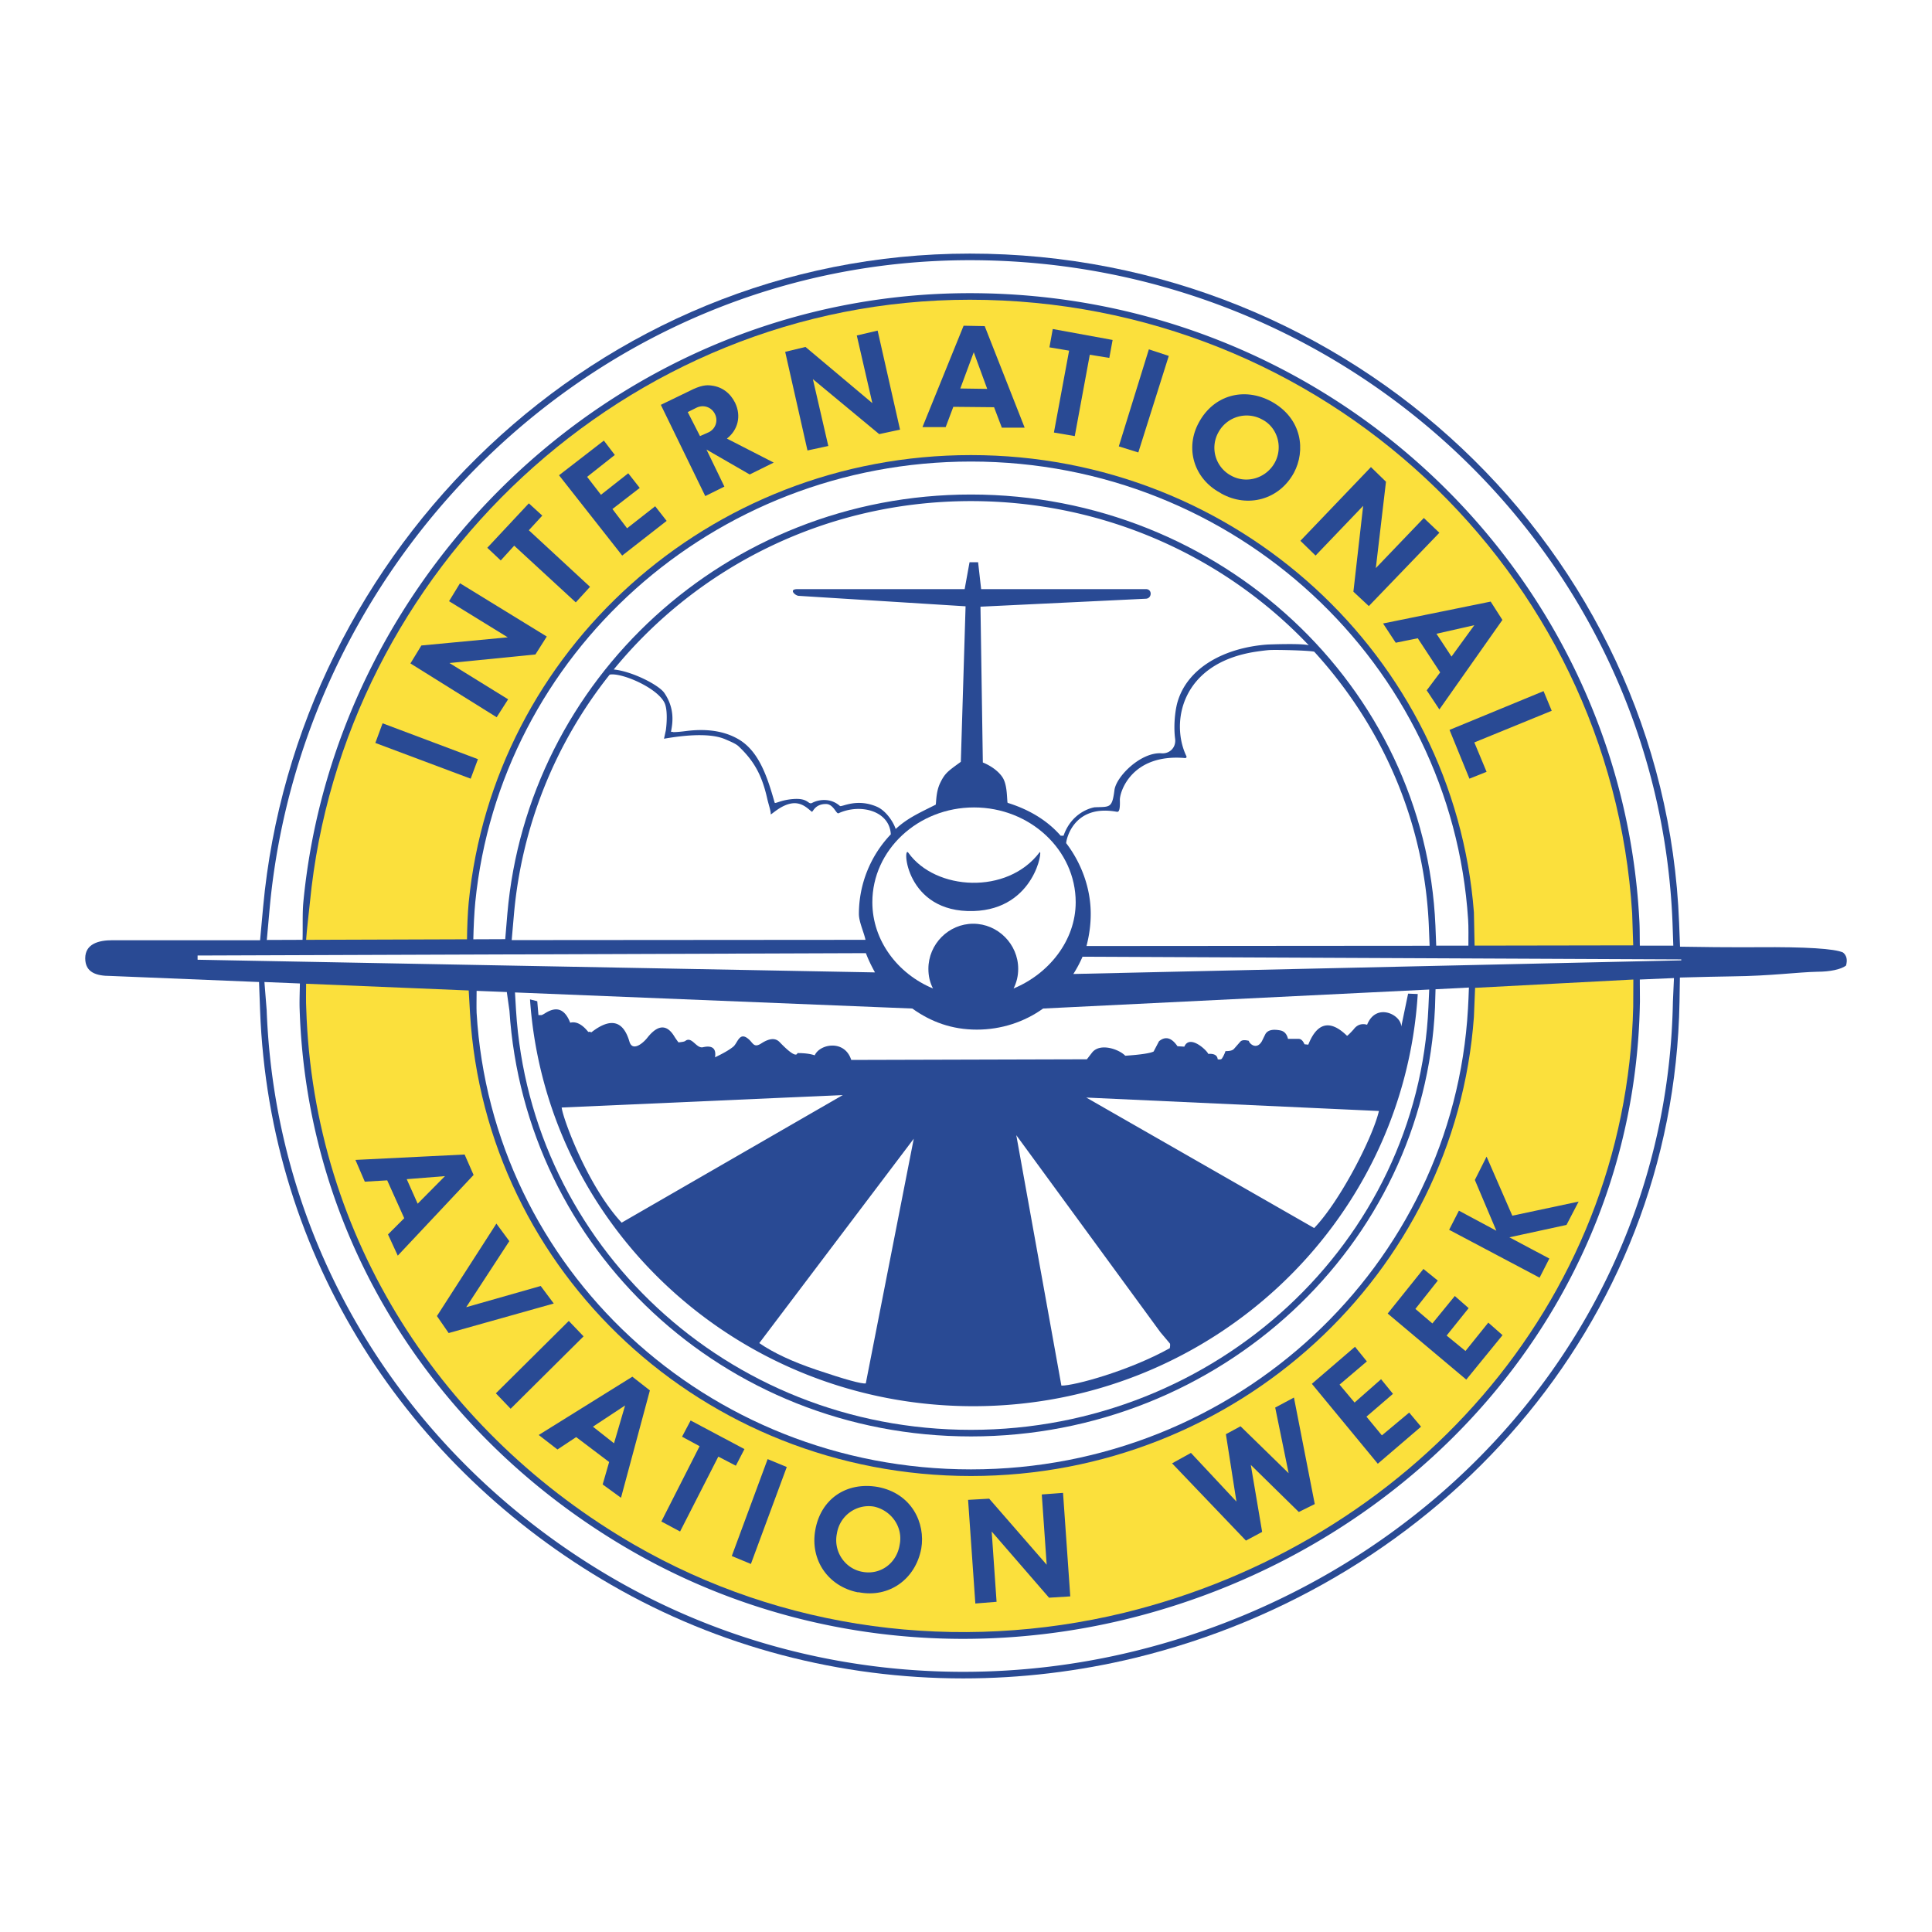 <svg xmlns="http://www.w3.org/2000/svg" width="2500" height="2500" viewBox="0 0 192.756 192.756"><g fill-rule="evenodd" clip-rule="evenodd"><path fill="#fff" d="M0 0h192.756v192.756H0V0z"/><path d="M167.617 94.451l-.092-2.381c-1.434-37.219-32.773-66.769-70.768-66.769-37.22 0-67.229 29.536-70.505 65.19l-.303 3.315H11.214c-1.408 0-2.71.381-2.71 1.802s1.105 1.763 2.526 1.763l14.814.605.105 2.829c.921 24.747 14.762 45.612 35.022 57.309 10.775 6.224 22.893 9.341 35.115 9.341 5.736 0 11.512-.684 17.17-2.052 30.285-7.381 53.742-33.01 54.309-65.44l.039-2.434c2.236-.065 3.855-.092 5.275-.118 3.75-.04 6.514-.421 8.461-.461 1.197 0 2.342-.224 2.842-.618.145-.565.078-.986-.303-1.302-.842-.381-3.684-.566-8.473-.526-3.105.013-5.802-.014-7.789-.053z" fill="#294a94"/><path d="M163.605 97.727l3.406-.145-.105 2.368c-.592 32.102-23.773 57.493-53.809 64.808a71.753 71.753 0 0 1-17.012 2.04c-12.117 0-24.116-3.092-34.786-9.249-20.076-11.604-33.772-32.26-34.693-56.77l-.224-2.803 3.539.145c-.013.816-.053 1.803-.026 2.539.737 23.301 13.88 42.969 33.049 54.033 10.157 5.868 21.59 8.815 33.141 8.815 5.42 0 10.881-.645 16.234-1.947 28.562-6.96 50.561-30.918 51.285-61.085 0-.197.012-.395.012-.592.001-.644-.011-1.473-.011-2.157zM30.186 93.767l-3.566.013.29-3.223c3.276-35.338 32.983-64.598 69.848-64.598 37.653 0 68.688 29.286 70.11 66.137l.078 2.25h-3.34c-.014-.829 0-1.829-.053-2.605-1.855-34.798-31.023-62.492-66.795-62.492-34.76 0-63.296 27.365-66.493 60.756-.106 1.117-.04 2.564-.079 3.762z" fill="#fff"/><path d="M162.959 97.727l-.012 2.71c-.711 29.839-22.484 53.547-50.785 60.468-16.589 4.025-34.101 1.749-48.888-6.789-18.984-10.973-31.996-30.444-32.72-53.494-.04-.632-.013-1.855-.013-2.474l16.222.671c.04.645.092 1.618.131 2.276 1.54 25.839 23.248 46.166 49.981 46.166 26.55 0 48.324-20.195 50.177-45.798l.119-2.907 15.788-.829zM162.947 94.319l-15.828.026-.066-3.315c-1.973-25.523-23.68-45.626-50.177-45.626-26.168 0-47.626 19.55-50.113 44.626-.105 1.092-.158 2.592-.171 3.684l-16.051.053c.065-.974.276-2.736.381-3.75 3.21-33.036 31.457-60.112 65.835-60.112 35.233 0 63.954 27.063 66.084 61.217l.106 3.197z" fill="#fbe03c"/><path d="M146.502 94.346h-3.211l-.078-1.987c-1.014-23.866-21.445-43.021-46.337-43.021-24.418 0-44.232 18.472-46.258 41.837l-.211 2.526-3.184.013c.026-1.184.092-2.657.197-3.71 2.46-24.668 23.642-43.956 49.455-43.956 26.404 0 47.955 20.221 49.599 45.692.053.777.028 1.777.028 2.606zM47.552 98.858l3.013.118.263 1.868c1.552 23.721 21.353 42.469 46.047 42.469 24.826 0 45.244-19.037 46.296-42.811l.053-1.803 3.33-.171c-.027.671-.053 1.539-.094 2.118-1.447 25.615-23.102 45.955-49.585 45.955-26.405 0-47.811-20.063-49.323-45.547-.026-.565 0-1.472 0-2.196z" fill="#fff"/><path d="M51.38 99.016l39.641 1.605c1.868 1.342 3.973 2.105 6.434 2.105 2.445 0 4.748-.764 6.617-2.105l38.521-1.895-.078 1.75c-1.027 23.405-21.143 42.18-45.64 42.18-24.353 0-43.942-18.485-45.39-41.851l-.105-1.789z" fill="#fff"/><path d="M141.449 99.174l-.961-.039-.684 3.289c0-1.185-2.5-2.447-3.408-.185-.539-.158-1 0-1.342.46-.342.382-.578.605-.658.646-1.684-1.645-2.986-1.343-3.867.881l-.381-.039c-.145-.343-.342-.539-.58-.539h-1.064c-.119-.501-.383-.764-.764-.843-.764-.145-1.264-.039-1.5.382l-.342.697c-.539.921-1.264.224-1.303-.04-.461-.117-.723-.078-.881.119l-.566.645c-.158.197-.42.263-.881.263-.08.237-.197.5-.355.737-.066.105-.225.105-.422.079-.039-.421-.381-.579-.947-.54-.078-.302-1.842-2-2.381-.723l-.684-.04c-.58-.842-1.184-1.039-1.842-.5l-.539 1.026c-.303.158-1.225.315-2.83.421-.617-.645-2.486-1.303-3.289-.342l-.539.697-23.51.065c-.658-2.065-3.145-1.604-3.644-.46-.421-.146-.987-.224-1.724-.224-.105.381-.684.039-1.75-1.066-.421-.46-1-.434-1.803.066-.737.5-.842.079-1.224-.303-1-.961-1.158.263-1.618.658-.421.342-1.026.684-1.829 1.065.145-.882-.276-1.224-1.223-1-.658.118-1.079-1.105-1.724-.646-.079.08-.316.119-.697.158a8.852 8.852 0 0 1-.381-.539c-.763-1.303-1.684-1.263-2.75.105-.434.539-1.46 1.381-1.763.355-.618-2.105-1.881-2.421-3.802-.922-.066-.039-.184-.078-.302-.039-.605-.763-1.224-1.079-1.803-.921-.526-1.342-1.329-1.685-2.486-.961-.185.119-.342.198-.382.198h-.303l-.118-1.382-.724-.185c1.565 22.695 20.748 40.588 44.219 40.588 23.631.005 42.929-18.191 44.351-41.122z" fill="#294a94"/><path d="M130.582 64.385c-.592-.22-4.014-.088-4.184-.076-4.264.326-7.959 2.319-8.934 5.793-.25.914-.381 2.415-.223 3.599.117.906-.58 1.532-1.383 1.453-2.064-.113-4.512 2.337-4.67 3.687-.236 1.828-.461 1.637-1.973 1.702-.369.051-2.303.531-3.105 2.836h-.289c-1.369-1.572-3.225-2.641-5.289-3.279a.63.63 0 0 1-.027-.158c-.053-.642-.053-1.748-.5-2.412-.67-.987-1.947-1.456-1.947-1.456l-.236-15.545 16.512-.795c.605-.035.645-.957 0-.957H97.889l-.303-2.68h-.855l-.487 2.68H79.588c-.947-.009-.276.642.092.67l16.656 1.043-.474 15.517c-1.263.926-1.592 1.101-2.105 2.207-.408.923-.342 2.035-.408 2.072-1.763.882-2.841 1.368-3.986 2.423-.236-.718-.96-1.81-1.854-2.213-2.053-.898-3.539.059-3.71-.084-.908-.814-2.092-.661-2.75-.317-.434.235-.342-.458-1.79-.383-1.342.077-1.908.519-1.973.364-.75-2.662-1.605-5.202-3.684-6.366-1.566-.885-3.408-.999-5.171-.771-.618.079-1.039.111-1.289.101-.04-.073-.224.057-.185-.096.158-.834.382-2.269-.684-3.82-.54-.777-3.184-2.144-5.039-2.329 8.367-10.237 21.182-16.8 35.641-16.8 13.314.001 25.34 5.556 33.707 14.39zM87.297 97.017l-67.584-1.264v-.421l66.676-.236c.264.697.567 1.302.908 1.921zM108.006 95.45l59.734.269v.096l-60.652 1.359c.344-.537.65-1.112.918-1.724z" fill="#fff"/><path d="M60.827 67.309c1.119-.237 4.763 1.29 5.486 2.842.276.619.237 1.829.119 2.71l-.184.842c2.868-.5 4.894-.46 6.078.04.355.158 1.039.421 1.342.697 1.539 1.447 2.342 2.868 2.868 5.197.118.54.395 1.342.355 1.579-.04.224 1.026-1 2.289-1.079.881-.04 1.421.539 1.802.842.119.119.263-.763 1.421-.763.763 0 1.026 1.039 1.263.921 2.184-1 5.091-.237 5.21 2.105a11.522 11.522 0 0 0-3.184 7.933c0 .803.5 1.829.658 2.592l-35.298.026.224-2.565a44.687 44.687 0 0 1 9.551-23.919zM131.121 65.021c6.736 7.377 10.998 16.889 11.434 27.365l.078 1.973-34.233.026c.264-1.039.422-2.066.422-3.21 0-2.605-.961-5.104-2.447-7.052-.041-.04.525-3.908 4.973-3.145.197.04.42.119.381-1.144-.039-.763 1.119-4.631 6.434-4.21.119.04.277-.039.197-.196-1.578-3.29-.578-9.262 6.934-10.408.328-.049 1.119-.161 1.475-.169.708-.03 3.866.042 4.352.17zM108.379 109.504l29.197 1.34c-.617 2.653-3.891 9.015-6.461 11.679l-22.736-13.019zM56.039 110.498l28.048-1.244-22.065 12.731c-3.441-3.709-5.887-10.475-5.983-11.487z" fill="#fff"/><path d="M93.086 98.621c-3.526-1.46-6.052-4.789-6.052-8.604 0-5.21 4.552-9.459 10.143-9.459 5.592 0 10.145 4.25 10.145 9.459 0 3.815-2.672 7.144-6.197 8.604.303-.605.461-1.25.461-1.96 0-2.474-2.039-4.5-4.486-4.5-2.448 0-4.474 2.026-4.474 4.5 0 .71.145 1.355.46 1.96zM86.38 138.021c-.397.069-2.024-.377-4.881-1.34-2.429-.818-4.344-1.712-5.745-2.681l15.412-20.39-4.786 24.411zM101.395 113.258l14.377 19.657.939 1.115c.045.054.045.213 0 .479-4.055 2.259-9.562 3.762-10.816 3.733l-4.5-24.984z" fill="#fff"/><path fill="#294a94" d="M124.307 153.707l1.617-.868-1.131-6.684 4.789 4.697 1.592-.79-2.078-10.629-1.869 1 1.341 6.551-4.8-4.683-1.461.789 1.052 6.722-4.539-4.854-1.881 1.04 7.368 7.709zM129.74 53.956l1.514 1.473 4.748-4.96-.973 8.565 1.539 1.434 7.039-7.315-1.552-1.473-4.789 4.999 1.013-8.617-1.5-1.461-7.039 7.355zM49.552 71.559l1.144-1.789-5.854-3.619 8.577-.855 1.132-1.789-8.657-5.315-1.092 1.789 5.855 3.605-8.617.815-1.092 1.79 8.604 5.368zM90.623 85.075c-.594-.842-.335 6.026 6.51 5.82 6.166-.186 6.93-6.337 6.586-5.859-3.217 4.261-10.396 3.829-13.096.039zM153.605 127.474l.973-1.909-3.986-2.118 5.697-1.236 1.211-2.329-6.617 1.407-2.567-5.893-1.17 2.329 2.145 5.065-3.736-2-.975 1.907 9.025 4.777zM137.988 62.205l1.264 1.92 2.197-.447 2.237 3.407-1.342 1.79 1.263 1.907 6.288-8.932-1.17-1.829-10.737 2.184zM35.461 115.725l.935 2.171 2.236-.132 1.698 3.775-1.619 1.619.974 2.118 7.565-8.051-.895-2.039-10.894.539zM43.592 131.302l1.171 1.697 10.486-2.947-1.303-1.749-7.433 2.117 4.302-6.591-1.29-1.75-5.933 9.223zM80.562 44.943l2.078-.447-1.539-6.67 6.617 5.486 2.079-.447-2.236-9.881-2.079.487 1.553 6.749-6.671-5.605-2.026.488 2.224 9.84zM146.291 137.644l3.617-4.435-1.42-1.25-2.277 2.829-1.881-1.539 2.197-2.736-1.381-1.211-2.236 2.737-1.697-1.448 2.236-2.828-1.433-1.159-3.567 4.448 7.842 6.592zM70.365 49.495l1.908-.947-1.789-3.697 4.315 2.487 2.395-1.185-4.67-2.394c1.092-.855 1.46-2.237.815-3.579-.486-.974-1.302-1.579-2.329-1.71-.526-.079-1.092-.04-2.223.54l-2.855 1.382 4.433 9.103zM53.749 143.169l1.868 1.447 1.868-1.237 3.289 2.487-.645 2.237 1.829 1.329 2.881-10.709-1.749-1.369-9.341 5.815zM137.463 146.037l4.314-3.697-1.183-1.407-2.723 2.275-1.539-1.868 2.645-2.276-1.186-1.46-2.645 2.328-1.498-1.789 2.723-2.315-1.183-1.461-4.303 3.697 6.578 7.973zM62.077 55.429l4.433-3.46-1.144-1.46-2.803 2.197-1.46-1.921 2.724-2.105-1.145-1.46-2.724 2.144-1.381-1.789 2.763-2.184-1.092-1.434-4.473 3.46 6.302 8.012zM85.574 158.864h.119c3 .579 5.644-1.289 6.223-4.368.434-2.525-.947-5.512-4.354-6.144-3.132-.539-5.684 1.21-6.224 4.315-.526 3 1.302 5.605 4.236 6.197zM121.74 49.167c.039.04.08.04.119.079 2.645 1.461 5.775.605 7.236-2.078 1.17-2.184.855-5.395-2.236-7.104-2.764-1.5-5.777-.618-7.236 2.065-1.422 2.564-.527 5.617 2.117 7.038zM97.309 159.982l2.119-.17-.487-7.013 5.723 6.604 2.117-.131-.722-10.328-2.12.159.489 7.011-5.737-6.591-2.105.119.723 10.34zM92.034 42.614h2.315l.764-2.025 4.065.039.775 2.039h2.277l-3.986-10.13-2.105-.039-4.105 10.116zM57.446 60.1l1.421-1.553-6.105-5.644 1.342-1.461-1.342-1.223-4.144 4.434 1.341 1.263 1.343-1.474 6.144 5.658zM46.96 77.689l.724-1.947-9.513-3.578-.723 1.96 9.512 3.565zM144.619 72.822l1.986 4.867 1.711-.684-1.222-2.934 7.722-3.157-.816-1.96-9.381 3.868zM49.473 139.012l1.474 1.539 7.275-7.223-1.473-1.539-7.276 7.223zM65.984 151.8l1.868.999 3.815-7.473 1.75.908.856-1.658-5.368-2.854-.856 1.618 1.75.947-3.815 7.513z"/><path d="M89.757 154.128c-.289 1.829-1.907 3.026-3.697 2.697-1.71-.289-2.934-1.987-2.565-3.815.289-1.829 1.986-2.986 3.697-2.697 1.711.369 2.934 2.026 2.565 3.815zM127.188 46.153c-.855 1.553-2.803 2.158-4.355 1.303a3.15 3.15 0 0 1-1.262-4.341 3.206 3.206 0 0 1 4.354-1.263c1.499.762 2.118 2.723 1.263 4.301z" fill="#fbe03c"/><path fill="#294a94" d="M105.15 43.154l2.079.355 1.5-8.117 1.947.316.33-1.79-5.973-1.092-.33 1.829 1.961.329-1.514 8.17zM73.01 155.246l1.907.79 3.579-9.671-1.908-.789-3.578 9.67zM111.623 44.536l1.947.605 3.039-9.631-1.986-.657-3 9.683z"/><path fill="#fbe03c" d="M40.579 117.646l3.816-.303-2.724 2.75-1.092-2.447zM143.316 63.23l3.778-.855-2.278 3.132-1.5-2.277zM59.156 142.34l3.21-2.118-1.105 3.776-2.105-1.658zM69.839 43.509l-1.224-2.395.895-.447c.697-.329 1.5-.04 1.828.658.329.684.04 1.46-.605 1.79l-.894.394zM95.81 38.76l1.342-3.618 1.342 3.657-2.684-.039z"/></g></svg>